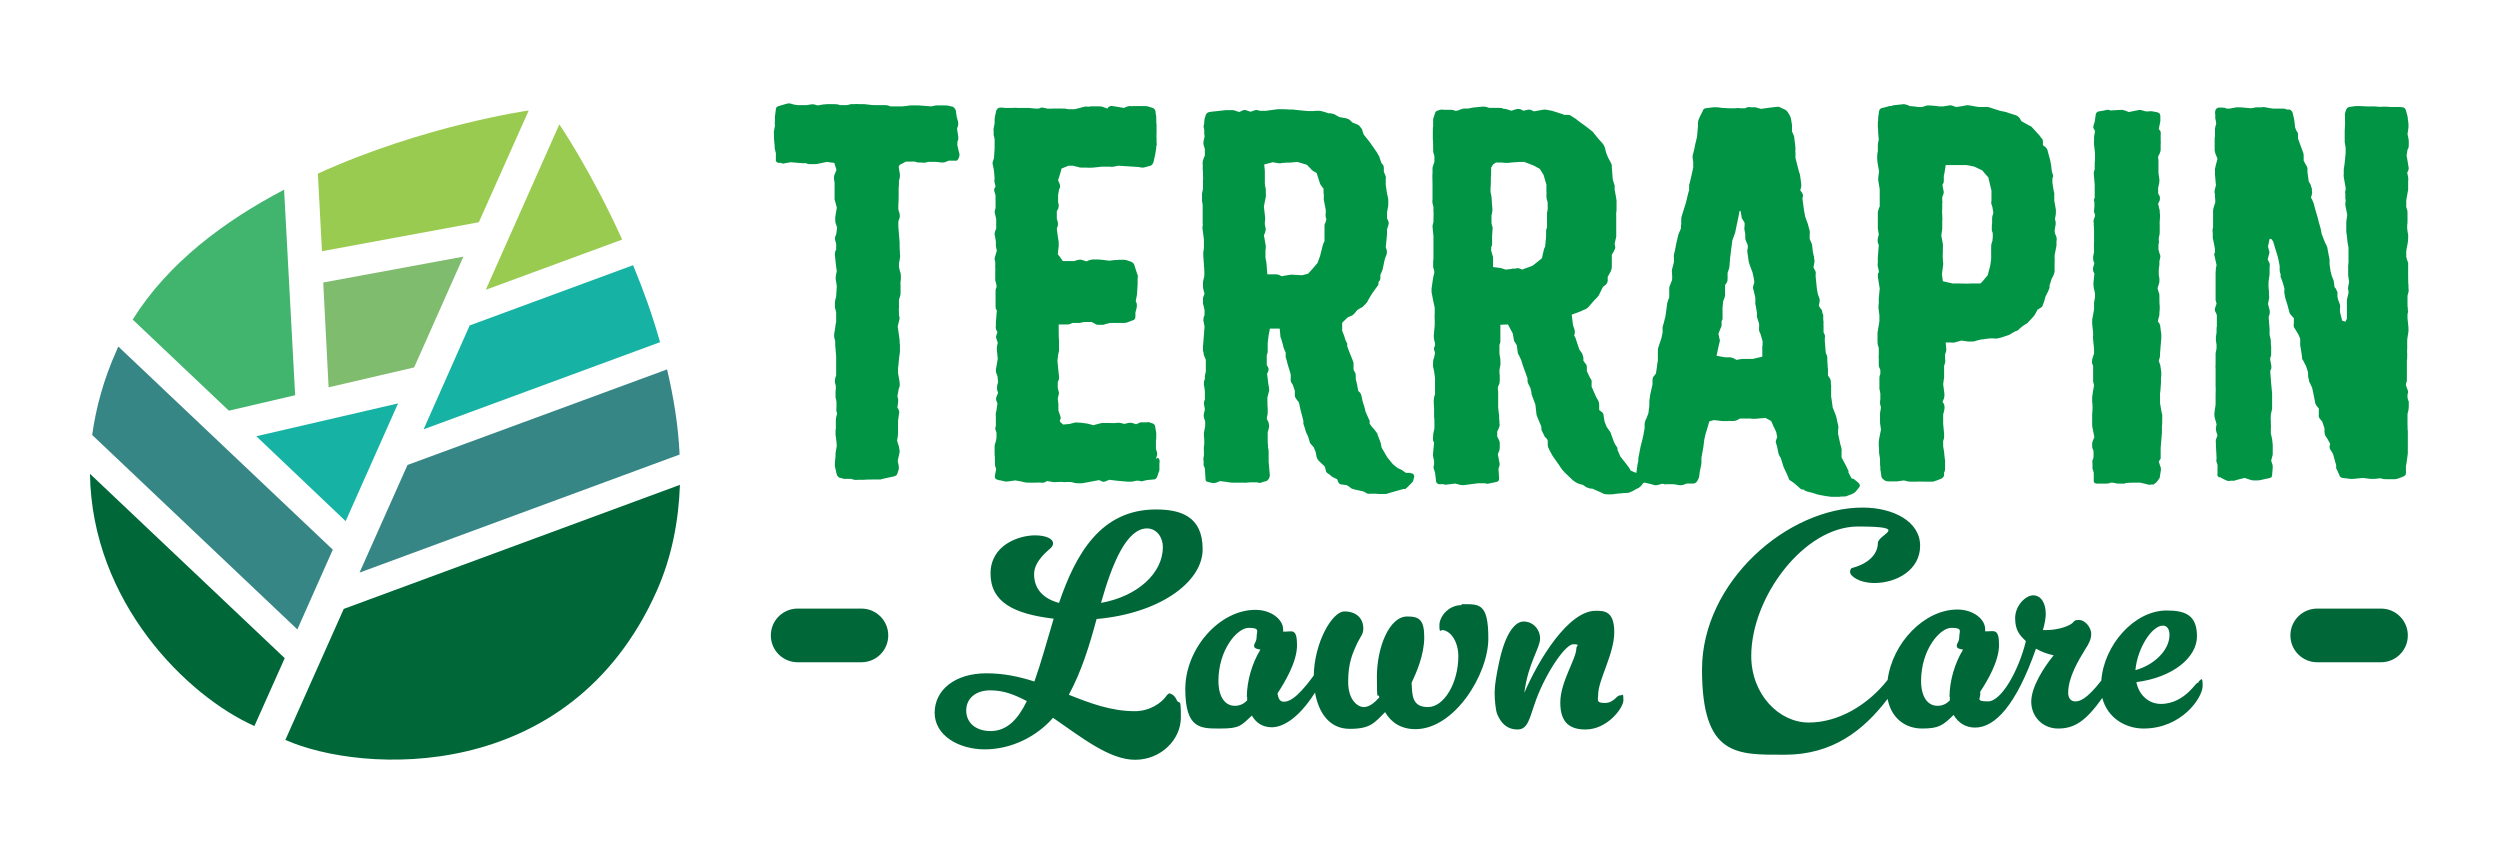 <?xml version="1.0" encoding="UTF-8"?>
<svg id="Layer_1" xmlns="http://www.w3.org/2000/svg" version="1.1" viewBox="0 0 792 270">
  <!-- Generator: Adobe Illustrator 29.6.1, SVG Export Plug-In . SVG Version: 2.1.1 Build 9)  -->
  <defs>
    <style>
      .st0 {
        fill: #368686;
      }

      .st1 {
        fill: #16b2a4;
      }

      .st2 {
        fill: #7fbc6d;
      }

      .st3 {
        fill: #41b46e;
      }

      .st4 {
        fill: #99cb50;
      }

      .st5 {
        fill: #009444;
      }

      .st6 {
        fill: #006838;
      }
    </style>
  </defs>
  <g>
    <g>
      <polygon class="st1" points="109.5 165.1 126.1 127.8 81.2 138.2 109.5 165.1"/>
      <path class="st0" d="M105.5,174.2L37.5,109.8c-.2.4-.4.7-.5,1.1-4.2,9.3-6.6,18.3-7.8,26.9l65,61.6,11.2-25.2Z"/>
      <polygon class="st2" points="104.1 122.7 131.2 116.4 146.8 81.3 102.4 89.5 104.1 122.7"/>
      <path class="st6" d="M28.5,150.1c.6,40.8,30.9,70.5,52.1,79.9l9.6-21.5-61.7-58.4Z"/>
      <path class="st4" d="M101.9,79.6l49.8-9.2,15.8-35.4s-33.2,4.7-66.8,20l1.3,24.6Z"/>
      <path class="st3" d="M42.1,101.3l30.4,28.8,21-4.9-3.5-65.1c-18.9,9.9-36.8,23.2-48,41.2Z"/>
    </g>
    <path class="st0" d="M211.4,117l-82.3,30.3-15.2,34.1,101.4-37.4c-.4-9.1-1.9-18.2-4-27.1Z"/>
    <path class="st1" d="M200.6,84l-51.8,19.1-14.6,32.9,74.9-27.6c-2.4-8.6-5.4-16.8-8.5-24.3Z"/>
    <path class="st6" d="M108.9,192.9l-18.5,41.5c24,10.7,90.2,14.6,117.7-47.3,4.7-10.6,6.9-22,7.3-33.5l-106.5,39.3Z"/>
    <path class="st4" d="M197.1,75.9c-9.8-21.7-19.9-36.5-19.9-36.5l-23.3,52.4,43.2-15.9Z"/>
  </g>
  <path class="st5" d="M303.3,45.6v-.7c.3-.6.3-.9.3-1.4l-.4-2.7.3-1c.1-.6.1-.7,0-1.3l-.4-1.4-.3-2.1c-.2-.6-.6-1-1-1.2l-1.3-.3c-.4-.1-.7-.1-1.2-.1h-2.8l-1.5.3-3.9-.3h-3c0,.1-2.2.3-2.2.3h-3.7c0,.1-.9-.3-.9-.3-.4-.1-.9-.1-1.3-.1h-3c0,.1-3.1-.3-3.1-.3h-1.9c-.4-.1-.7-.1-1.3,0h-1.2c0,.1-1.3.3-1.3.3h-2.1l-.6-.2c-.4-.1-.9-.1-1.3-.1h-2.2c-.4,0-.7.1-1.2.1l-1.8.3-1-.3c-.4-.1-.7-.1-1.2,0l-1.2.2h-3l-1.2-.2-1-.3c-.6-.1-.9,0-1.3.1l-2.4.7c-.4.1-.9.4-.9,1l-.3,2.4v1.4c-.1,0,0,1.5,0,1.5l-.3,1.6c-.1.4,0,.6,0,1.2v1.2l.2,2.2c0,.6,0,.8.1,1.2l.3,1.2v1.9c-.1.8.2,1,.8,1.2h.9c.4.3.6.3,1.2.1l1.8-.3,3.7.3h1.2c.4.3.9.3,1.3.3h1.2c.4,0,.7,0,1.2-.1l2.8-.6,2.4.3.7,2.2-.6,1.5c-.2.4-.2.7-.2,1.3l.2,1.3v5.4c.1,0,.7,2.5.7,2.5l-.4,2.4c-.1.4-.1.7-.1,1.3v.3c0,.6.1.9.3,1.4l.3.9-.3,2.2-.3.6c-.1.5-.1.7,0,1.3l.3,1v1.9c-.1,0-.3.6-.3.6-.1.3-.1.6-.1,1.2l.4,3.7.2,1.2-.3,1.6c-.1.6-.1.7,0,1.3l.3,1.9-.2,3.3-.3,1.2c-.1.6-.1.7-.1,1.4v1c.1,0,.4,1.5.4,1.5v3c-.1,0-.4,2.5-.4,2.5l-.2,1c0,.5-.1.8,0,1.4l.3,1.2v1.2l.3,3.6v6l-.3.9c-.1.6-.1.9-.1,1.3l.3,1.2v1c-.1,0-.1,1.2-.1,1.2v1.5c.1,0,.3,1.3.3,1.3v1.8q-.1.6,0,1.2l.2.7-.3,1.2c-.1.5-.1.7-.1,1.4v2.2c-.1,0-.1,1.2-.1,1.2v.8c.1,0,.4,3.4.4,3.4l-.4,2.4v1l-.2,1.9v1.2l.2.9.4,1.8c.2.4.6.9,1,1h.4c.4.3.9.3,1.3.3h1.9c0,.1,1,.3,1,.3.4.1.7,0,1.2,0h1.9c0-.1,3.3-.1,3.3-.1h1.9c0-.1,2.5-.6,2.5-.6l1.8-.4c.4-.1.9-.4,1-.9l.4-1.2c.1-.6.1-.7,0-1.3l-.3-1.5.4-1.8.2-1c0-.6,0-.8-.2-1.4v-.4c-.1,0-.6-1.8-.6-1.8l.2-1.2c0-.4.1-.7.1-1.2v-3.3c-.1,0,.3-2.8.3-2.8.2-.6,0-.9-.1-1.3l-.4-.7.2-1.5c0-.4.1-.7,0-1.3l-.2-.8.4-2.2.3-.9c.1-.6,0-.7,0-1.3l-.2-1.2-.3-1.8v-1.6c.1,0,.3-2.8.3-2.8l.3-2.2v-2.5c-.1,0-.1-1.3-.1-1.3l-.6-4.3.4-1.6.2-.9c0-.6-.2-.7-.2-1.2v-1c-.1,0,0-1.3,0-1.3v-2.2c-.1,0,.2-.9.2-.9.1-.4.3-.8.3-1.3v-3c-.1,0,0-.8,0-.8.1-.6.1-.7.1-1.3v-.8c-.1-.6-.1-.7-.3-1.2l-.3-1.3v-1.2l.3-1.6c.1-.6.1-.7,0-1.3v-.8c-.1,0-.1-3-.1-3l-.4-4.9v-1.6l.4-1.2c.1-.4.1-.7,0-1.3l-.4-1.3v-1.8c.1,0,.1-3.1.1-3.1v-2.1c.1,0,.1-2.2.1-2.2l.2-.6c.1-.6.1-.9.1-1.3l-.4-2.5.4-.6,1.9-1h2.2c0-.1,1,.1,1,.1.4.2.7.2,1.2.2h.7c.4.1.7.1,1.2,0l.7-.2h2.1c0-.1,2.2.2,2.2.2.4,0,.9,0,1.3-.2l1-.4h1.8c.6.1,1,0,1.2-.6l.2-.4c.1-.6.3-.7.1-1.3l-.6-2.5ZM366.2,145.4l.3-1q.2-.6,0-1.2l-.3-1v-2.7c.1,0,.1-1.3.1-1.3v-1l-.3-1.8c0-.6-.3-1-.7-1.2l-.9-.3c-.4-.3-.9-.1-1.3-.1h-1.9c0,.1-1.3.6-1.3.6l-1.2-.4c-.4-.1-.9-.1-1.3,0l-1.2.3-1.2-.3c-.4-.1-.9-.1-1.3,0h-.4c0,.1-1.9,0-1.9,0h-1.6c-.4,0-.7,0-1.2.1l-2.2.6-1.9-.5-2.2-.3h-.6c-.4-.1-.9-.1-1.3,0l-1.5.4-2.1.2-1-.9v-.6c.3-.3.3-.6.1-1.2l-.6-1.8v-1.9l-.2-1.9.2-.8c.1-.6.3-.7.1-1.3l-.3-1.2v-1.9l.3-.6c.1-.3.1-.6.1-1.2l-.3-2.7-.2-2.2.2-1.8.3-1.4v-3.4c-.1,0-.1-2.8-.1-2.8v-2.1h2.4c.4,0,.9,0,1.3-.2l.7-.3h2.4c0-.1,1.5-.3,1.5-.3h2.2c0,.1.7.4.7.4.4.3.8.5,1.2.5h1.8c0-.1,2.1-.6,2.1-.6h4.6c.4,0,.7-.1,1.2-.3l1.3-.5c.6-.1.9-.6.9-1.2v-1.3l.4-1.5c.1-.6.1-.9,0-1.4l-.3-.7.4-2.1.2-3.3v-1.6c.1-.6.1-.9,0-1.3l-.2-.5-.9-2.8c-.2-.5-.6-.7-1-.9l-1.5-.5c-.4-.1-.8-.1-1.2-.1h-1.3c0,.1-1.3.1-1.3.1l-1.5.2-2.4-.3c-.4,0-.9-.1-1.3-.1h-1.6c-.4.1-.9.1-1.3.3l-.7.3-1.6-.5c-.4-.1-.9,0-1.3.1l-1,.3h-3.6c0-.1-1.6-2.2-1.6-2.2l.3-2.5v-1.3l-.3-1.9-.3-2.4.3-.8c.1-.6.1-.7,0-1.3l-.3-1v-2.4l.4-.7c.2-.6.2-.7.2-1.3l-.2-.9v-1.8c-.1,0,.3-2.1.3-2.1l.3-.7c.1-.6,0-.9-.2-1.4l-.4-.9.7-2.2.4-1.5,2.2-.9h1.5c0,.1,1.6.4,1.6.4.4.2.7.2,1.2.2h1.6c0,.1,1.9,0,1.9,0l2.8-.3h2.5c.4.1.7.1,1.2,0l1.5-.3,6.3.4,1.2.2c.4,0,.7,0,1.2-.2l1.5-.4c.4-.1.7-.6.9-1l.6-2.7.3-1.9v-.6c.3-.3.1-.7.1-1.3v-1.6c-.1,0,0-.7,0-.7v-3.3c-.1,0-.1-2.4-.1-2.4,0-.6-.2-.7-.2-1.2v-.4c-.1-.6-.4-1-.9-1.2l-1.6-.5c-.4-.1-.7-.1-1.2-.1h-3.4c0,.1-1,0-1,0-.4,0-.9.1-1.3.3l-.6.3-3.6-.6c-.4-.1-.9,0-1.3.3l-.4.5-1.6-.6c-.4-.1-.7-.1-1.2-.1h-2.5c0,.1-.7.1-.7.1-.4,0-.7-.1-1.2,0l-3.1.8h-1.6c0,.1-1-.1-1-.1-.4-.1-.7-.1-1.2-.1h-3.1c0,.1-1.9,0-1.9,0l-1.3-.3c-.4-.1-.9.1-1.3.3h-.4c0,.1-2.8-.2-2.8-.2h-3.6c0-.1-1.8,0-1.8,0h-2.2c0-.1-1.5-.1-1.5-.1-.6,0-1,.5-1.2,1l-.4,1.9q-.1.6-.1,1.2v.9l-.3,1.5c-.1.6,0,.7,0,1.3v1c.1,0,.3,1.2.3,1.2v3l-.2,3-.3.9c-.2.6-.2.9,0,1.5l.3,1.6.2,2.4c0,.6-.2.9,0,1.3l.3,1.3-.3.5c-.2.4-.2.7,0,1.3l.3,1v3.7c.1,0-.1.7-.1.7-.1.4-.3.7-.1,1.3l.4,1.8v3.1c-.1,0-.4,1-.4,1q-.2.6,0,1.2l.3,1.8v.6c0,.6,0,.9.1,1.4l.2.9-.4,1.4c-.1.4-.3.7-.3,1.3l.2.8v2.2c.1,0,0,.7,0,.7v3.1c.1,0,.4,1.5.4,1.5v.7c-.3.5-.3.6-.3,1.2v4.3c0,.6,0,.9.1,1.3l.3.4-.3,3.9v1c-.1.6,0,.9.1,1.3l.4.7-.3.9c-.2.6-.2.7,0,1.3l.4,1.2-.2.9c-.1.6-.1.7-.1,1.3l.3,2.8-.4,2.4-.2,1c0,.6,0,.9.2,1.4l.3.7.2,1.9-.3,1.2c0,.5-.1.7,0,1.3l.3,1-.4.9c-.2.5-.3.7-.2,1.4l.4,1-.3,2.1-.2.9c-.1.6,0,.7,0,1.4v2.7c-.1.4-.3.7-.1,1.3l.3.8v1.6c.1,0-.3,1.5-.3,1.5-.1.4-.3.7-.3,1.3v2.7c.1,0,.1,2.4.1,2.4,0,.6,0,.9.1,1.3l.3.7-.4,2.2c-.1.7.1,1,.6,1.2.4.1.7.3,1.2.3l1.3.3c.4.1.6.1,1.2,0l2.1-.3,1.8.3,1.2.3c.4.1.9.1,1.3.1h2.5c0-.1,1.3,0,1.3,0,.4.1.9,0,1.3-.1l.7-.4,1.8.3c.4,0,.9.1,1.3,0h.8c0-.1,1.2,0,1.2,0,.4.1.7,0,1.2,0h1c0-.1,1.5.3,1.5.3.4.1.9.1,1.3.1h1l5.4-1,.7.3c.4.3.9.3,1.3.1l1.2-.5,2.5.3,3.4.3h1.2l1.5-.3h.8c.4.1.9.3,1.3.1l1.2-.3,2.1-.2c.6,0,1-.3,1.2-.9l.4-1.2c.2-.4.3-.6.3-1.2v-1.8c.1-.5.1-1-.1-1.4l-.4-.4ZM447,149.8h-1.6l-.9-.6c-.3-.3-.6-.4-1-.6l-.7-.3-1.5-1.2-1.8-2.2-1.8-3.1-.3-1.5-.6-1.6-.4-1v-.3c-.3-.4-.6-.7-.9-1.2l-.9-1-.7-1v-1c-.1,0-.6-1.2-.6-1.2l-.7-1.6-.3-1.3-.6-1.9-.4-1.8c-.1-.6-.3-.8-.6-1.2l-.4-.3-.4-2.2-.4-1.6v-.9c0-.5,0-.9-.3-1.3l-.4-.8v-2.1c-.1-.6-.3-.7-.4-1.2l-.9-2.2-.7-1.9v-.9c-.1,0-.6-1.2-.6-1.2l-.4-1.3-.6-1.5v-2.5c-.1,0,1.8-1.8,1.8-1.8l1-.4c.4-.1.8-.5,1-.7l1-1.2,1-.6c.3-.1.8-.4,1-.7l.6-.6c.3-.3.6-.6.7-1l1.3-2.2,1.5-2.1c.3-.3.4-.6.6-1v-.6c.3-.4.6-.7.6-1.2v-1.2c.1,0,.7-1.6.7-1.6l.7-3.3.6-1.6c.1-.6.1-.8,0-1.3l-.3-.9.4-4v-1.6l.4-1.3c.2-.6.2-.9,0-1.3l-.4-1v-1.8l.3-1.6c.1-.5.1-.6.1-1.2v-.7c0-.6,0-.7-.1-1.2l-.3-1.3-.4-2.7v-1.9c.1-.6,0-.9-.2-1.3l-.4-1v-1c0-.6-.1-1-.4-1.3l-.4-.5-.7-2.1-.9-1.5-2.1-3-1.9-2.4-.4-1.2c-.1-.6-.3-.7-.7-1.2-.3-.5-.6-.6-1-.8l-1.5-.6-.7-.7c-.3-.3-.8-.5-1.2-.6l-2.2-.4-1.6-.9c-.4-.1-.9-.3-1.3-.3h-.6c0-.1-2.2-.7-2.2-.7-.4-.1-.7-.1-1.2-.1h-.3c-.4,0-.7.1-1.2.1h-1c0,.1-5.5-.5-5.5-.5h-1.2c0-.1-3.4-.1-3.4-.1l-2.2.3-1.5.2h-1.8c0,.1-.9-.2-.9-.2-.4-.1-.9,0-1.3.2l-.9.3-1-.3c-.6-.3-.9-.3-1.3-.2l-1.3.6-.9-.3c-.4-.1-.7-.3-1.2-.3h-2.2l-4.5.5c-.4,0-.9.1-1.2.3-.3.1-.6.6-.7,1l-.3,1c-.1.5-.1.9-.1,1.3l-.2,1c0,.6.2.7.2,1.2v1.2c.1,0,.1,1,.1,1l-.3,1.2c-.1.6-.1.7,0,1.3l.4,1.3v2.1l-.4.9c-.1.5-.3.7-.3,1.3v.6c.1,0,0,1.2,0,1.2,0,.6.1.7.1,1.2v1.3c.1,0,0,1.6,0,1.6v2.4l-.3,1.5v2.4l.2,1.2v6c.1,0,0,.7,0,.7-.2.6,0,.7,0,1.2l.4,3.1v2.7l-.2,1.3v1.2l.2,2.7c0,.6,0,.8.1,1.2v.7c.1,0,0,1.9,0,1.9l-.3,1.2c-.1.4-.1.7-.1,1.3v.3c0,.6,0,.7.1,1.2l.4,1.5-.3.7c-.2.5-.2.6-.2,1.2v.7c0,.6,0,.7.2,1.2l.3,1.4v1.6c-.1,0-.3.7-.3.7,0,.6-.2.7,0,1.3l.3,1.5-.3,3.9-.2,2.5v1.3l.2.7c0,.6.1.7.3,1.2l.4,1v3.7l-.3,1.4v1c-.3.6-.3.7-.3,1.3v.7c.1,0,.3,1.8.3,1.8v2.7c-.3.6-.3.9-.3,1.3l.3,1.8-.3,1.3c-.1.6-.1.7,0,1.3l.4,1.2v1.5l-.4,2.1v.9c0,.6.1.7.1,1.2v1c.1,0-.1,1.3-.1,1.3-.1.6,0,.9,0,1.3v1c.1,0-.1,1-.1,1-.2.6,0,.9,0,1.3v1.4c.1,0,.4.9.4.9l.2,3.3c0,.7.3.9.9,1l1.2.3c.4.1.9,0,1.3-.1l1.2-.5,3.7.5h3.9c0,.1,1.9-.1,1.9-.1h2.2c.4.1.9.3,1.3.1l.8-.3c.4-.1.9-.1,1.2-.4.3-.3.6-.6.7-1.2h0c.2-.7,0-.7,0-1.3l-.3-3.4v-3c0-.6,0-.9-.2-1.4v-.9c-.1,0-.1-2.1-.1-2.1v-2.1c.1,0,.4-1.4.4-1.4.1-.6,0-.9-.1-1.5l-.6-1.3.3-1.6v-1.8c-.1,0-.1-3.3-.1-3.3l.4-1.5c.1-.6.3-.7.1-1.3v-.5c-.1,0-.3-1.8-.3-1.8l-.3-2.4.3-.6c.2-.5.3-.9,0-1.5l-.4-.7v-3.1c.1-.5.3-.6.3-1.2v-2.7l.3-2.4.4-2.1h3.1c0-.1.2,2.1.2,2.1,0,.6.1.7.3,1.2l.6,2.1c0,.4.3,1,.4,1.3l.4.9v1.5c.1,0,.6,2.1.6,2.1l1,3.3v1c0,.5-.1.9.1,1.4l.6,1,.6,1.8v1.6c0,.4.3.7.6,1.2l.7.9.4,1.9,1,3.9v.9c.1.5.3.8.4,1.2l.4,1.4.7,1.5.4,1.3c.1.6.3.9.6,1.2l.8.9.6,1.5.3,1.6c.2.6.3.7.7,1.2l1.9,1.8.3,1.2c.1.6.4.8.7,1l.6.4c.3.3.6.6,1,.8l1.3.6.4,1c.1.4.7.7,1.2.7l1.5.2,1,.7c.3.3.7.5,1.2.6l3.1.7.7.4c.4.3.9.4,1.3.3h.9c0-.1,2.1.1,2.1.1h1.8c.4,0,.7-.1,1.2-.3l4.6-1.3h.6c.4-.3.7-.6,1-.9l1-1c.3-.3.4-.4.6-1v-.3c.3-.6.3-.8.1-1.2-.1-.5-.6-.6-1.2-.6ZM419.7,70.8c-.1.4-.1.7-.1,1.3v4.2c.1,0-.3.7-.3.7-.1.3-.3.8-.4,1.3l-.7,2.8-.8,2.2-1.8,2.1-1.2,1.3-1.9.5-3.4-.2-1.3.2-1.8.3-1-.5c-.4-.1-.9-.1-1.3-.1h-2.2c0,.1-.3-3.7-.3-3.7l-.3-1.5v-2.5c.1,0,.1-1.3.1-1.3l-.6-3.4.3-.6c.1-.5.3-.9.3-1.3l-.3-1.5v-.9c.1,0,.1-1.2.1-1.2l-.4-3.6.6-3c.1-.6,0-.7,0-1.3v-1.3c-.1,0-.3-1.6-.3-1.6v-3.4c.1,0-.2-2.7-.2-2.7l2.7-.7,1.8.3c.6.1.9,0,1.3-.1h.6c0-.1,1.9-.1,1.9-.1l2.2-.2,3,.9,1.2,1.2c.3.5.6.6,1,.9l.9.5.9,2.8c.2.5.2.7.4,1l.9,1.2v1.5c.1,0,.1.9.1.9,0,.6-.1.7,0,1.2l.6,3.1v1c-.1.4-.1.7,0,1.3l.2.7-.4,1.3ZM586.6,151.6l-1-1.9v-.6c-.1,0-.6-1.2-.6-1.2l-1.6-3v-1.8c.1-.6,0-.9-.1-1.4l-.3-1-.7-3.3v-1.2c.1,0,.1-1.2.1-1.2l-.3-1.2-.4-1.9-.7-1.8-.4-1-.3-2.2-.2-1.3v-3.6c-.1,0-.1-1.2-.1-1.2,0-.5-.3-1-.6-1.4l-.3-.4v-1.5c0-.6,0-.8-.1-1.2v-.9c-.1,0-.1-1.4-.1-1.4,0-.6,0-.9-.1-1.3l-.4-.9-.3-3.7v-1c.1-.6.1-.7-.1-1.2l-.3-.6v-2.2c-.1,0,0-.6,0-.6,0-.4,0-.7-.1-1.3v-1.5c-.1,0-.3-.7-.3-.7,0-.6-.2-.9-.5-1.2l-.6-.9.3-1.6c0-.4-.1-.9-.3-1.3l-.3-.8-.3-1.6-.4-3.9v-.9c.1-.4,0-.9-.3-1.3l-.4-.8.3-1.6c.1-.6,0-.7-.1-1.3v-.5c-.1,0-.4-1.6-.4-1.6l-.2-1.8c0-.6-.3-.9-.4-1.3l-.4-.9v-1.2c0-.6.1-.9,0-1.4l-.6-2.2-.8-2.2-.4-2.1-.5-3.7.2-.9c0-.4-.2-.7-.5-1.2l-.4-.5.3-1c.1-.6,0-.9,0-1.3l-.3-2.1c0-.4-.1-.8-.3-1.2l-.4-1.5-.3-1.2-.5-1.9v-1.8c-.1,0,0-1.2,0-1.2,0-.6-.1-.7-.1-1.2l-.3-2.4c0-.5-.3-.8-.4-1.2l-.3-.6v-2.1l-.3-1.8c0-.4-.3-.9-.4-1.2l-.6-1c-.3-.4-.4-.6-1-.9l-1.5-.7c-.5-.3-.9-.1-1.4-.1l-2.5.3-2.1.3-1.8-.5h-1.3c-.4-.1-.9-.1-1.3,0l-.6.3h-1.6c-.5-.1-.9-.1-1.4,0h-.9c0,.1-3.4-.1-3.4-.1l-1.5-.2h-1.3l-2.4.3c-.4,0-.9.4-1,.9l-.9,1.8-.3.7c-.1.4-.3.7-.3,1.3v1l-.3,3.4-.6,2.5-.3,1.5-.3,1.2c-.2.6-.2.8-.2,1.4l.2,1.3v1.8l-.8,3.6-.3,1.2c-.2.5-.2.7-.2,1.2v1.2c-.1,0-1,3.9-1,3.9l-.6,1.9-.5,1.6-.3,1c-.1.5-.1.6-.1,1.2v1.2c-.1,0-.1,1.3-.1,1.3l-.8,1.9-.7,3-.4,2.1-.3,1.2c-.1.6,0,.9,0,1.3v.9c.1,0-.6,2.5-.6,2.5-.1.6-.1.7,0,1.3v.6c.1,0,0,1.5,0,1.5l-.7,1.8c-.2.4-.2.7-.2,1.3v2.5c-.1,0-.4,1-.4,1-.1.4-.3.7-.3,1.3l-.5,3.6-.6,2.4c-.1.4-.3.7-.3,1.3v1.5l-.4,1.8-1,3c-.1.4-.1.6-.1,1.2v3c-.1,0-.3,1.8-.3,1.8l-.3,2.1-.6.8c-.3.3-.5.7-.5,1.3v1.4l-.7,3.1-.3,2.1v1.5l-.3,2.4-.6,1.6-.3.6c-.1.5-.3.7-.3,1.4v1.2l-.4,2.2-.3,1.3-.6,2.4-.7,3.6v.9c-.1,0-.4,2.1-.4,2.1l-.2,1.6h0c0,.1-1.8-.7-1.8-.7l-.4-.7c-.1-.3-.5-.6-.7-1l-2.2-2.8-.9-2.1v-.6c-.3-.4-.6-.9-.8-1.2l-.4-.9-.9-2.5c-.1-.4-.4-.8-.6-1l-.8-1.2-.6-1.6-.3-1.8c0-.5-.1-.8-.6-1.2l-.8-.6v-1.6c0-.6-.1-.9-.3-1.4l-.6-1-1.5-3.4v-1.2c.1-.5,0-.9-.3-1.3l-.3-.5-.9-1.9v-1.3c0-.6-.3-1-.6-1.3l-.5-.7v-1c-.1-.6-.3-.9-.4-1.3l-.9-1.3-.9-2.7-.4-1.2-.3-.4.2-1.2c0-.6-.2-.9-.3-1.3l-.3-.9-.4-3.3,2.7-1,1.3-.6c.5-.1.9-.5,1.2-.7l1.9-2.2.9-.9c.3-.4.6-.7.7-1l1.2-2.4.9-.7c.4-.4.6-.9.6-1.3v-1.2l.9-1.6.3-.8c.1-.4.1-.6.1-1.2v-3.4l.6-1c.1-.4.5-.7.5-1.3l-.2-1.2.5-2.2v-6.9c-.1,0,.1-1.5.1-1.5v-3.1l-.3-1.8-.3-1.6v-1.4c-.1,0-.6-1.9-.6-1.9l-.3-3.7v-.6c0-.4-.3-.9-.5-1.3l-.7-1.3-.6-1.5-.4-1.6c-.2-.6-.3-.7-.6-1.2l-1.6-1.8-1.3-1.6c-.3-.5-.6-.6-.9-.9l-2.1-1.6-1.8-1.3-1-.8-1-.6c-.3-.3-.7-.5-1.2-.6h-1.4c0-.1-3.9-1.3-3.9-1.3l-1.6-.3c-.6-.1-.7-.1-1.3,0l-2.8.5-.6-.3c-.5-.3-.9-.3-1.4-.2l-1.3.3-1-.5c-.4-.1-.9-.1-1.3,0l-1.5.5-1.9-.6h-.6c-.4-.3-.9-.3-1.3-.3h-3.1c0,.1-1-.3-1-.3-.5-.1-.9-.1-1.3-.1l-3,.3-1.5.3h-.7c-.5,0-.7,0-1.2.1l-1.6.6h-.8c-.4-.3-.7-.3-1.2-.3h-2.1c-.4-.1-.9-.1-1.3,0l-.6.2c-.4.1-.9.3-1,.9l-.3.9c-.1.5-.3.6-.3,1.2v2.1c-.1,0-.1,1.5-.1,1.5v2.5c.1,0,.1,3.1.1,3.1,0,.6,0,.9.1,1.3l.3.9v1.9l-.3.9c-.1.4-.3.6-.3,1.2v1.5c-.1,0,0,3.4,0,3.4v4.9q-.1.6,0,1.2l.3,1.2v1.6c.1,0,0,2.2,0,2.2v1c-.1.5-.3.8-.3,1.4l.3,3v7.3c-.1,0-.1,1.2-.1,1.2v1.4c.1,0,.4,1.5.4,1.5l-.4,1.8-.5,3.4v1.2l.6,3.1.4,1.8v2.1c-.1,0,0,1.8,0,1.8v1.6l-.3,3.3c0,.6,0,.7.1,1.3l.3,1.2v.7c-.3.6-.4.7-.3,1.3l.3,1-.3,1.5c-.1.4-.3.6-.3,1.2v.4c0,.6-.1.8,0,1.4l.3,1.3.3,2.2v5.2c-.1,0-.3.9-.3.9-.1.6-.1.7-.1,1.3v.9c.1,0,.1,1.9.1,1.9v2.2c.1,0,.1,1.5.1,1.5v2.2c-.1,0-.4,1.8-.4,1.8v.6c-.1.6-.1.7,0,1.3l.3.7-.3,3c0,.6-.1.7,0,1.4l.3,1.3v1.2c-.1.4-.3.8-.1,1.3l.4,1.2.3,2.5c0,.7.3,1,.9,1.2h1.5c.6.3.7.1,1.2.1l2.5-.3,1.5.4c.4.1.7.1,1.2.1l4.6-.6h2.1c.5.1.8.3,1.2.1l2.4-.5c.6-.1.9-.4.9-1.2l-.2-3,.2-.6c.1-.6.3-.7.1-1.3l-.5-2.7.5-1.3c.1-.5.1-.7.1-1.3v-.8c0-.6-.1-.7-.3-1.2l-.5-1v-1.6c.1,0,.6-1.3.6-1.3.1-.6.3-.7.1-1.3v-.8c-.1,0-.1-1.6-.1-1.6l-.3-2.5v-5.2c-.1,0-.1-1.3-.1-1.3l.5-1.2c.1-.6.1-.9.1-1.3v-1.4c-.1,0-.1-1.6-.1-1.6l.3-1.5c.1-.6,0-.6,0-1.2v-.6l-.3-1.9v-2.7c.1-.4.3-.6.3-1.2v-5.2c-.1,0,2.4-.1,2.4-.1l1.5,2.8.3,1.6c.1.6.1.9.4,1.2l.6,1,.3,2.2c0,.5.3.7.5,1.2l.6,1.3.5,1.6,1.5,4.2v.6c0,.6.1.8.3,1.2l.6,1.2.3,1.2c0,.5.1.9.3,1.4l1,2.7.3,2.7c0,.4.1.7.3,1.2l1.3,3.1v.6c0,.5.1.6.3,1l.6,1.2c.1.5.5.6.8,1l.3.5v.7c0,.6,0,.9.1,1.4l.6,1.3.9,1.6,1.9,2.7,1,1.5.9,1,2.5,2.4c.3.3.6.4,1,.7l1,.5,1.2.3,1.2.8,1.2.4h.7c0,.1,1.5.7,1.5.7l1.6.7c.4.3.6.3,1.2.4h.3c.5,0,.7.1,1.3,0h.6c0-.1,3.6-.4,3.6-.4.5,0,.9,0,1.4-.1l1.2-.5,1.2-.7.7-.3c.4-.3.7-.6,1-.9l.4-.6s0,0,0,0l.5-.2,2.1.5,1,.3c.4.1.9,0,1.3-.1l1-.3h.6c.4.3.9.1,1.3.1h1.5c0-.1,2.1.3,2.1.3.5.1.9,0,1.4-.1l1-.4h2.1c.4,0,.9-.2,1.2-.7l.3-.5c.1-.3.4-.7.4-1.2l.2-1.5.4-1.9c.1-.4.1-.8.1-1.2v-1.2l.6-3.3.3-2.4.4-1.8.5-1.6.7-2.4,1.4-.4,2.7.3h1.8c0-.1,1.6,0,1.6,0,.4,0,.9-.1,1.3-.3l.9-.5h3.4c0,.1,1.3.1,1.3.1l3.4-.3,1.8,1,.7,1.6.9,1.9.3,1.6-.3.8c-.2.6-.2.7,0,1.3l.3,1,.3,1.6c.1.6.3,1,.5,1.4l.3.4.6,1.9.3,1,1.3,2.8.3.7c.1.6.3.7.8,1l1,.7,1.5,1.3c.3.3.6.6,1,.7h.5c.4.4.6.4,1,.6l1.6.4,1.9.6,2.1.4,2.1.3h2.7c0-.1,1.3-.1,1.3-.1.4,0,.9,0,1.3-.3l.9-.3.6-.3c.4-.1.7-.4,1-.7l1-1.2c.5-.6.3-1-.1-1.5l-1.6-1.3ZM490.1,67.2v4.9c-.3.5-.3.9-.3,1.3v1c.1,0-.3,3.7-.3,3.7l-.4.9c-.1.4-.1.9-.3,1.3l-.3,1.5-3,2.4-3.3,1.2-.7-.3c-.5-.2-.9-.2-1.4,0h-.9c0,.1-2.2.3-2.2.3l-1.6-.5-2.4-.3v-2.5c0-.6,0-.9-.2-1.3l-.4-1.4v-1q.3-.6.3-1.2v-1.3c-.1,0,.1-2.8.1-2.8,0-.6.2-.6,0-1.2l-.3-1.2v-2.5c.1,0,.3-1.6.3-1.6,0-.6,0-.7-.1-1.3v-.5c-.1,0-.1-1.3-.1-1.3,0-.6-.1-.7-.1-1.2l-.3-1.5v-1.5c.1,0,.1-2.1.1-2.1v-1c.1,0,.1-3.1.1-3.1l.6-1,.9-.6h2.1c0,.1,1.4.1,1.4.1h.6c0-.1,3.4-.3,3.4-.3h1.5l3.1,1.2,1.8,1,1.2,1.9.9,3.1v2.4c.1,0,0,.9,0,.9,0,.6,0,.7.1,1.3l.3,1v1.5c.1,0-.1,1.5-.1,1.5ZM558.3,109.6v3.4c-.1,0-3,.7-3,.7h-3.4l-1.8.3-.9-.5c-.5-.1-.8-.4-1.4-.3h-1c0,.1-3-.5-3-.5l.6-2.8.3-1.3c.2-.6.2-.8,0-1.4l-.3-1.5.6-1.5c.1-.4.4-.7.4-1.2v-1.3c.1,0,.3-.6.3-.6v-3c-.1,0,.2-2.7.2-2.7l.3-.7c.1-.4.3-.7.3-1.3v-3.1l.5-.7c.3-.5.3-.9.3-1.4v-1.6c-.1,0,.3-1,.3-1,.1-.5.3-.7.3-1.4l.2-2.5.3-2.4.4-3.1.9-2.5.3-1.5.7-3.3.4-2.1h.3c0,.1.3,1.6.3,1.6,0,.4.1.9.4,1.2l.6,1v.7c0,.5-.1.6-.1,1.2l.3,1.6v1.2c0,.6.1.7.3,1.2l.5,1.2v1c-.3.6-.1.9-.1,1.4l.4,2.8.3,1,.9,2.4.3,1.3.3,1.8-.3,1c-.2.6-.2.8,0,1.4l.3,1.2.3,1.3v2.1c.1,0,.5,2.7.5,2.7v1.2c.1.6.3.9.4,1.3l.3,1v1c0,.6-.1.6,0,1.2l.5,1.2.6,2.1v1.2ZM650.9,72.9l.3-1.6c.1-.6,0-.7,0-1.2l-.2-.6.3-1.8v-1.3l-.5-2.8v-2.4c-.1,0-.6-3.3-.6-3.3v-1.4c.3-.6.3-.7.1-1.3l-.3-1-.2-1.8-.3-1.6-.8-3c-.1-.6-.4-.9-.7-1.2l-.8-.6v-1.2c0-.6-.3-.9-.6-1.2l-.5-.7-2.2-2.4c-.3-.4-.7-.6-1-.7l-2.5-1.4-.6-1c-.3-.4-.7-.7-1.2-.9l-1-.3-2.1-.7-1.9-.4-2.8-.9c-.4-.1-.7-.3-1.2-.3h-2.5c0,.1-3.1-.5-3.1-.5-.4-.1-.9-.1-1.3,0l-.9.2-2.1.3-.9-.3c-.4-.2-.9-.3-1.3-.2l-1.8.3h-1.5c0-.1-3-.3-3-.3-.5,0-.9,0-1.3.2l-1,.3h-1.4c0-.1-2.5-.3-2.5-.3l-.6-.3c-.4-.1-.9-.3-1.3-.3l-2.8.3c-.4,0-.7.1-1.2.3h-.6c0,.1-2.2.6-2.2.6-.6.1-.9.5-1,1l-.3,2.1v.9c-.1,0-.1,1.3-.1,1.3v.9c.1,0,.1,1.6.1,1.6l.2,2.2-.2.9q-.1.6-.1,1.2v1.2c.1,0-.1.9-.1.9-.1.4-.1.9-.1,1.3v.6c0,.4.1.7.1,1.2l.5,2.8-.2,1.4c0,.4-.1.6-.1,1.2l.5,3.1v5.5c-.1,0-.3.6-.3.6-.1.5-.3.7-.3,1.4v4.9l.3,1.9-.3,1.2c-.1.6-.1.9,0,1.4l.3.7-.3,3.9v1.6c-.1.6-.1.7,0,1.4l.3,1.2v.6c-.3.3-.3.6-.3,1.2l.3,2.1.3,1.8-.3,3.1v1.8c-.1,0-.1,1.2-.1,1.2l.3,2.4v1.9l-.6,3.6v2.4h0c0,.7,0,1,.1,1.5l.3.9v2.4c-.1,0,0,1,0,1v1.6c0,.6,0,.9.2,1.3l.3.7v1.2c-.1.4-.3.7-.3,1.3v3.6c.1,0,.3,1.4.3,1.4v1.9c-.1,0-.1,1.3-.1,1.3l.3,1.2-.3,1.8v3.1l.3,2.1-.6,3c-.1.6-.1.8-.1,1.4v.9c.1,0,.1,2.1.1,2.1l.3,1.9v1.2c0,.5,0,.9.1,1.4v.9c.1,0,.3,1.8.3,1.8,0,.5.3.9.7,1.2l.4.3c.5.3.9.3,1.4.3h2.5l2.2-.3,1.2.3c.5.1.7.1,1.2.1h1.4c0-.1,3.3,0,3.3,0h2.1c.4-.1.7-.3,1.2-.4l1.5-.6c.5-.3.8-.7.8-1.2v-.7c.3-.6.3-.8.3-1.3v-2.7c-.1,0-.3-2.5-.3-2.5l-.3-1.8v-1.8c.1,0,.3-1,.3-1v-1.2l-.3-3.1v-3.1c.1,0,.4-1.6.4-1.6.1-.6,0-1-.1-1.5l-.5-.8.5-1.2c.1-.5.1-.9.1-1.3l-.4-3.1.3-2.2v-3.7c.1,0,.3-.9.3-.9.1-.6.1-.7,0-1.3v-1c-.1,0,.1-.6.1-.6.1-.4.3-.7.3-1.3l-.2-2.2h1.5c.4,0,.9.1,1.3,0l2.2-.6,2.1.3h1.5c.4,0,.7-.1,1.2-.3l1.2-.3,3-.4h1.3c.4.1.8.1,1.2,0l1.2-.3,1.2-.4,1.2-.4,1.5-.9.6-.3c.5-.1.8-.3,1-.6l1.2-1,.9-.6c.3-.1.6-.3.9-.7l1.5-1.6c.3-.4.6-.7.7-1l.7-1.3,1-.6c.4-.3.6-.4.7-1l.4-1,.4-1.5.8-1.6.5-1.2v-.9c.1,0,.6-1.8.6-1.8l.7-1.4c.1-.4.3-.7.3-1.3v-2.8c.1-.6,0-.7,0-1.2v-.9l.6-3.1v-1.4c.1-.4.1-.7,0-1.3l-.5-1.2ZM631.3,73.5v1c.1,0-.1,1.8-.1,1.8l-.3.9c-.1.4-.1.6-.1,1.2v3.7l-.3,2.1-.8,3-1.6,1.9-.7.7h-3c0,.1-3.9,0-3.9,0h-1.9l-3.1-.7-.3-2.2.4-3.1c0-.4,0-.7-.1-1.3v-.7c-.1,0,0-2.1,0-2.1v-1.2c0-.6.1-.6,0-1.2l-.5-2.7.3-2.1v-2.5c.1-.6.1-.7,0-1.3v-.9c-.1,0,0-1.9,0-1.9v-1.3q.1-.6,0-1.2v-.8c-.1,0,.3-.9.3-.9.1-.4.3-.7.1-1.3l-.3-1.6v-.4c.3-.3.4-.6.4-1.2v-1.5c.1,0,.6-3.4.6-3.4h6.4c0-.1,2.7.5,2.7.5l2.5,1.2,1,1.2.9,1,1,4.2v3.1c0,.6-.2.7,0,1.2l.3.9.3,1.9-.3.9c-.1.5-.1.6-.1,1.2v1.2c-.1,0-.1,1.8-.1,1.8,0,.6.1.7.3,1.2ZM684.5,145.3v-3.4l.4-4.9v-2.1c.1,0,.1-2.2.1-2.2v-1.3c-.1,0-.7-3.7-.7-3.7v-3.1c.1,0,.3-3.4.3-3.4v-1.6c.1,0,.1-1.3.1-1.3v-.3l-.3-2.2-.5-1.5.3-1c.1-.4.1-.7.1-1.3l.4-4.9v-1.2l-.3-2.2c0-.6-.1-.7-.3-1.2l-.5-.7.3-1.3c.2-.4.2-.7.2-1.3s.1-.8.1-1.3v-1c-.1,0-.1-3-.1-3,0-.6,0-.8-.2-1.2l-.4-1.4.3-.9c.1-.5.3-.7.3-1.4v-.6c0-.6-.2-.9-.2-1.4v-1.2c-.1,0,.2-1.9.2-1.9v-1.3c.1,0,.3-1.2.3-1.2,0-.6-.1-.8-.3-1.2l-.3-1.2v-1.6c.1-.4.3-.7.1-1.3v-.4c-.1,0,.2-1.2.2-1.2.1-.6.1-.7.1-1.3v-1.9c-.1,0,.1-2.7.1-2.7,0-.5,0-.8-.1-1.3v-.7c-.1,0-.5-2.1-.5-2.1l.5-1c.1-.4.1-.9,0-1.3l-.5-.9v-1.6c-.1,0,.3-1.5.3-1.5.1-.6.1-.7.1-1.3l-.3-2.1v-4.2c-.1,0-.1-1-.1-1l.5-1c.1-.5.3-.6.3-1.2v-1.9c.1,0,0-.9,0-.9v-1.8c.1-.6,0-.9-.1-1.3l-.5-.6.5-2.5v-1.6c0-.7-.3-1-.9-1.2l-1.5-.3c-.5-.1-.9-.1-1.4,0h-.6c0,.1-1.2-.3-1.2-.3-.5-.1-.9-.3-1.4-.1l-3,.6-1-.4c-.5-.1-.8-.3-1.2-.3l-3.7.2-.4-.2c-.3,0-.9,0-1.4.2l-1.8.3c-.6.1-1,.6-1,1.2l-.3,2.1-.3.9c-.1.4-.3.8,0,1.3l.4.7-.3,1.9v1.3c-.1.6,0,.8,0,1.2l.3,2.7v2.1c-.1,0-.1,2.1-.1,2.1v.9q-.3.6-.3,1.2l.3,3.6v4.2c-.3.6-.3.7-.1,1.3v.8c.1,0-.1,1.8-.1,1.8-.1.6.1.9.3,1.4v.3c.1,0-.3,1-.3,1-.1.4-.3.7-.1,1.3v.9c.1,0,.1,1.9.1,1.9v3.3c-.1,0,0,3.1,0,3.1l-.3,1.5c0,.5,0,.8.1,1.4l.3.7-.4,1.4c-.1.6,0,.9.1,1.3l.3.6-.3,3c0,.6,0,.7.1,1.4l.4,1.9v1.2l-.3,1.6v2.2l-.6,3.3v1.3l.3,2.8v.9c-.1.6,0,.9,0,1.3l.3,3v1.5c-.1,0-.6,1.8-.6,1.8-.1.6-.1.7,0,1.3l.3.7v4.9l.3,1.3-.3,1.6-.3,2.1v1c0,.6,0,.9.1,1.3v.7c.1,0-.1,2.4-.1,2.4v3c0,.6,0,.9.1,1.3l.6,3-.4.9c-.1.4-.3.6-.3,1.2v.7c0,.6.1.9.4,1.4v.3c.1,0,0,2.1,0,2.1l-.3.7c-.1.6,0,.7,0,1.3v1.5c.1,0,.4,1.2.4,1.2v2.4c-.1.6.3,1,.9,1h3.1c.4,0,.9,0,1.3-.3h.3c0-.1,1.9.3,1.9.3h1.5c.4.1.9,0,1.3-.2h.4c0-.1,4-.1,4-.1l2.1.5c.5.1.7.3,1.4.1h.7c.5-.3.9-.6,1.2-1l.5-.7c.3-.3.4-.8.4-1.2l.3-1.8c0-.6-.1-.9-.3-1.3l-.4-1.3ZM763,46.8c.1-.3.1-.6.1-1.2v-.4c0-.6,0-.9-.1-1.3l-.3-1.4.3-2.1v-1.2l-.3-2.4-.5-1.8c-.1-.4-.4-.9-.9-1h-.3c-.4-.1-.7-.1-1.2-.1h-2.7c0-.1-1.4-.1-1.4-.1h-.9c0,.1-1.5,0-1.5,0-.4,0-.7-.1-1.2-.1h-1.2c0,.1-3.3-.1-3.3-.1h-1.3l-2.1.3c-.5.1-.9.6-1,1l-.3,1c-.1.6,0,.7,0,1.2v1.3c.1,0-.1,3-.1,3v3.6l.3,1.9v1.6l-.3,3.1-.3,2.1v1.2c0,.6-.1.6,0,1.2l.6,3.4v.7c-.3.6-.1.9-.1,1.3v1.5c.1,0,.1.6.1.6-.1.6-.1.9-.1,1.4l.3,1.5.3,1.6-.3,2.1v3.3c.1,0,.4,3.3.4,3.3l.3,1.6v4c.1,0-.1,1.8-.1,1.8v3l.3,2.1-.3,1.6c-.1.6,0,.8.1,1.3v.5c.1,0-.4,1.8-.4,1.8-.1.5-.1.7-.1,1.4v5.1l-.5.9-1-.3-.7-2.8v-1c.1-.6.1-.7,0-1.3l-.5-1.3-.3-1.2v-1.5c-.3-.6-.5-.9-.6-1.2l-.3-.3-.3-2.1-.6-1.5-.4-1.6-.3-2.1v-1.5l-.6-3.1c0-.5-.1-.7-.3-1.2l-.5-1-.6-1.5-.5-1.3-.3-1.6-.6-2.1-.4-1.6-.8-2.7-.4-1.6-.5-1.2-.4-.7.3-1c.1-.6.1-.7,0-1.3v-.6c-.1,0-.4-1.2-.4-1.2l-.6-1-.4-3v-1c0-.6-.3-.9-.5-1.3l-.7-1.3v-1.2c0-.6,0-.7-.1-1.2l-1-2.7-.7-1.9v-1.5c-.1-.6-.4-.7-.6-1.2l-.3-.8-.3-2.5-.5-2.2c-.1-.4-.6-.9-1-1h-.9c-.5-.3-.9-.3-1.4-.3h-2.7c0,.1-2.7-.4-2.7-.4-.4-.2-.7,0-1.2,0h-1.8c0,.1-1.5.3-1.5.3l-3.4-.3h-1.2l-2.1.4h-1c-.6-.3-.9-.3-1.4-.3h-1.2c-.6.1-.9.6-1,1-.1.6-.1.7,0,1.3v1.2c.1,0,.3,1.6.3,1.6l-.3,1c-.1.4-.1.7-.1,1.3v1.8c-.1,0-.1,1-.1,1v3.3c.1.6.1.7.3,1.2l.6,1.5-.5,1.9-.3,1.3v1.8l.3,3.4-.4,1.6c-.1.6,0,.7.1,1.3v.9c.1,0,.1,1.6.1,1.6l-.6,1.9c-.1.5-.1.6-.1,1.2v4.3c.1,0-.1,1-.1,1-.2.6,0,.7,0,1.4v1.6c.1,0,.7,3.4.7,3.4v1c-.3.6-.3.7-.1,1.3l.6,2.8-.2,1c0,.5-.1.8-.1,1.4v8.8c.1,0,.3,1,.3,1l-.5,1.5c-.1.6,0,.9.3,1.4l.3.7v3.6c-.1,0-.1,1.3-.1,1.3v.7l-.2,1.3v1.2l.2,1.3v1.2l-.3,1.5v3.6q-.1.6,0,1.2v5.8c.1,0,0,2.4,0,2.4v3.3l-.4,2.8c0,.4,0,.6.1,1.2l.6,2.2-.2,1.2c0,.6,0,.8.2,1.4l.3.9-.5,1.4c-.1.6,0,.7,0,1.3v.6l.2,3.7v.4c0,.5-.2.5,0,1l.3,1v2.7c-.1.7,0,1,.6,1.2h.3c0,.1,1.9,1,1.9,1,.4.1.7.3,1.3.1h1.2c0-.1,3.3-.9,3.3-.9l2.1.7c.4.1.9.1,1.3.1h.3c.4,0,.7,0,1.2-.1l1.8-.4,1-.2c.6-.1,1-.3,1-1l.2-2.4c0-.6,0-.8-.2-1.2l-.3-1,.5-1.9v-3.1l-.2-1.8-.4-1.8v-1.6c.1-.6,0-.9,0-1.3v-1c-.1,0,0-2.1,0-2.1l.4-1.8v-4.9l-.3-3.1-.3-4,.3-.6c.1-.5.1-.8,0-1.4l-.3-1.5v-.7c.3-.4.3-.6.3-1.2v-2.4c-.1,0-.1-1.2-.1-1.2,0-.6,0-.7-.1-1.2l-.3-1.2v-1.9l-.3-3.7.3-1c.1-.6.1-.7,0-1.3l-.5-1.9.3-1.6c.2-.6,0-.7,0-1.3v-.6c0-.6,0-.9-.1-1.4v-.3c-.1,0,0-2.1,0-2.1l.3-2.1v-2.2c.1-.6.1-.9,0-1.3l-.6-1.2.4-1.6c.2-.6.2-.8,0-1.3l-.3-1.2.5-2.4h.6c0,.2.3.5.5.7l.9,3,.5,1.6.3,1.2.4,2.1v1.3c0,.6.2.9.3,1.3v.9c.1,0,.7,1.8.7,1.8l.5,1.8v.5c0,.3-.1.4,0,1l.3,1.6.6,1.9.6,2.2c.1.6.3.9.6,1.2l.9,1v1.5c-.1.6-.1.9,0,1.3l.6,1,.8,1.3.6,1.4v2.2c.1,0,.6,3.7.6,3.7v.5c.1,0,.7,1.2.7,1.2l.6,1.2.6,1.9v1.2c.1.4.1.7.3,1.2v.4c.3.6.5.9.6,1.2l.4.9.3,1.4.6,3c0,.6.3.9.6,1.4l.6.7v1.9c-.1.6,0,.9.3,1.3l.8,1,.7,2.1v1c0,.6.1.9.3,1.4l.5.7,1,1.8-.2.9c0,.6.2.9.5,1.3l.6,1,1,3.6v1c.1,0,.6,1.2.6,1.2l.4.9c.1.5.5.8,1,.9l2.4.3h1.2l2.8-.3,2.4.3h1.5l1.8-.2.6.2c.3.1.7.1,1.2.1h2.8c.4-.1.7-.1,1.2-.3l1.5-.6c.6-.3.7-.6.7-1.2v-2.1c.1,0,.6-4,.6-4v-7c-.1,0-.1-3.1-.1-3.1v-2.1c-.1,0,.3-1.5.3-1.5q.1-.6.1-1.2v-1.5c-.1,0-.4-1.2-.4-1.2v-1c.1-.4.3-.7.1-1.3l-.6-1.6v-.6c.3-.6.3-.8.3-1.3v-6.1c.1,0,.1-1.3.1-1.3v-1c-.1,0,0-1.4,0-1.4v-2.4c-.1,0,.4-3,.4-3v-1.2l-.3-3v-1.3c.1-.6.3-.6.1-1.2v-.7c-.1,0-.1-1.6-.1-1.6v-2.1c-.1,0,.3-1.3.3-1.3.1-.6.1-.7,0-1.4v-.9c-.1,0-.1-3.4-.1-3.4v-3.7c-.1,0-.6-1.8-.6-1.8v-1.9l.5-2.7c0-.5.1-.6.1-1.2v-1.4c-.1,0-.3-1.8-.3-1.8v-1.2c.1,0,.1-1.3.1-1.3v-2.1c0-.6,0-.9-.1-1.3l-.3-.9v-2.1l.2-1.2.4-2.2v-2.7q.1-.6,0-1.2l-.3-1.5.3-.6c.1-.4.3-.7.1-1.3l-.3-1.9-.3-1.6.3-1.9.3-.5Z"/>
  <path class="st6" d="M370.8,219.6c-.6,0-1.1.5-1.7,1.4-1.2,1.5-4.6,4.3-9.6,4.3-7.5,0-14.1-2.5-20.9-5.2,4-7.3,6.6-15.8,8.8-24,19.6-1.7,33.6-11.5,33.6-22.1s-7.2-12.6-14.8-12.6c-17.5,0-25.4,14.1-30.7,29.6-5.3-1.4-7.9-4.7-7.9-9.1s4.9-7.8,5.4-8.4c.6-.6.6-1.2.6-1.4,0-1.5-2.4-2.5-5.7-2.5-5.2,0-14.1,3.1-14.1,12.1s7.3,12.8,20,14.3c-2.1,7-4,14-6.1,19.9-4.7-1.5-9.6-2.6-15.2-2.6-10,0-16.4,5.3-16.4,12.5s7.6,11.6,15.9,11.6,16.4-4,21.6-10c8.9,6.1,17.8,13.3,26,13.3s14.5-6.4,14.5-13.4-.4-3.7-1.3-5.5c-.7-1.5-1.6-2-2.1-2ZM363.3,167.4c3.3,0,5.1,3,5.1,5.9,0,8.2-7.9,15.6-19.6,17.7,3.6-12.8,8.2-23.6,14.6-23.6ZM313.8,231.6c-4.5,0-7.7-2.5-7.7-6.5s3.2-6.4,7.6-6.4,7.7,1.4,11.6,3.4c-2.8,5.8-6.3,9.5-11.5,9.5ZM463,191.7c-4.1,0-7,3.6-7,6.4s.4,1.4,1.1,1.5c2.7.4,4.9,3.9,4.9,8.3,0,8.4-4.5,16.1-9.6,16.1s-5-3.7-5.2-7.7c1.5-3.2,4-8.8,4-14.4s-1.6-6.6-5.4-6.6c-5.7,0-9.6,9.8-9.6,19.1s.3,4.5.8,6.5c-1.7,1.9-3.3,3.1-5,3.1s-4.9-2-4.9-8,1.4-9,2.8-12.1c1.3-2.6,2-3,2-4.8,0-3.2-2.2-5.4-6-5.4s-9.5,9.7-9.7,20.3c-5.8,8-8.3,8.3-9.5,8.3s-1.7-.9-2-2.6c2.2-3.4,6.2-9.9,6.2-15.3s-1.6-4.3-3.6-4.3-.8,0-.8,0c0,0,0-.3,0-.7,0-3.1-3.7-6.2-8.8-6.2-11.4,0-22.2,12.3-22.2,25.1s5,12.5,11.2,12.5,6.5-1,9.9-4.1c1.3,2.3,3.4,3.7,6.3,3.7s8-2,13.7-11c1.1,6.2,4.4,11.5,11,11.5s7.8-1.9,11.2-5.3c1.9,3.3,5.1,5.4,9.6,5.4,12.4,0,23.1-17.4,23.1-28.7s-2.8-10.9-8.4-10.9ZM395.1,220.7v1.2c-1,1-2.2,1.7-3.9,1.7-3.1,0-5.2-2.8-5.2-7.9,0-9.8,5.9-16.8,9.6-16.8s2.5,1.1,2.5,2.8-.8,2-.8,2.9,1,1,2,1.2c-2.6,4.2-4.3,9.9-4.3,15ZM513.2,220.3c-1.1,0-1.9,2.4-4.8,2.4s-2.1-1-2.1-2.7c0-4.5,5.1-12.9,5.1-19.7s-3.2-6.8-5.9-6.8c-8.6,0-18,15.3-22.6,26,1.2-9.4,5-14.2,5-17.2s-2.3-5.4-5.2-5.4-5.9,4-7.8,13c-.8,3.7-1.4,7.2-1.4,9.5s.3,5.5.8,6.8c1.2,2.9,3.1,4.9,6.5,4.9s3.8-3.9,5.9-9.6c3.4-9,9.3-17.4,11.7-17.4s1,.5,1,1.2c0,3.5-5.1,10.6-5.1,17.3s3.4,8.5,8,8.5c6.9,0,12-6.8,12-9.3s-.3-1.5-1-1.5ZM696.7,216.1c-.8,0-1.7,1.6-3.2,3-1.9,1.8-4.9,3.9-8.9,3.9s-7-2.9-7.8-6.9c11.7-1.5,19.2-7.9,19.2-14.5s-3.5-8.2-9.6-8.2c-10.3,0-19.9,11-20.7,22.2-5,6.4-7.1,6.6-8.3,6.6s-2.2-.9-2.2-2.7c0-4.9,3.2-10.2,5.4-13.8,1.2-1.8,1.9-3.3,1.9-4.8,0-2.4-2.2-4.5-3.8-4.5s-1.4.3-2.3,1.1c-1.6,1.2-5.1,2.1-8,2.1h-1.2c.6-2.1.9-3.9.9-5.1,0-3.6-1.6-5.9-4-5.9s-5.7,3.3-5.7,7.2,1.4,5.4,3.4,7.3c-2.1,8.8-7.6,19.1-12,19.1s-2-1-2.5-3c2.3-3.5,6-9.7,6-14.9s-1.6-4.3-3.6-4.3-.5,0-.8,0c0-.2,0-.5,0-.7,0-3.1-3.7-6.2-8.8-6.2-10.5,0-20.6,10.6-22.1,22.3-6.3,8-15.6,13.5-25,13.5s-18.2-8.9-18.2-21.1c0-18.6,16.7-41,33.8-41s6.3,2.4,6.3,5.3-2.2,6.2-8,7.8c-.5,0-.8.7-.8,1.3,0,1.3,2.9,3.5,7.7,3.5,7,0,14.5-4.1,14.5-11.8s-8.5-12.1-18.2-12.1c-23.9,0-50.9,23.6-50.9,51.3s11.1,27,26.2,27,24.9-7.6,32.6-17.7c1.1,6,5.5,9.4,10.9,9.4s6.6-1,10-4.3c1.5,2.5,3.8,4,6.8,4,6.3,0,13-7,19.3-25,1.7,1,3.7,1.7,5.6,2.1-3.1,3.8-7.1,10-7.1,14.7s3.6,8.5,8.5,8.5,8.6-2,14-9.7c1.7,6.5,7.5,9.7,13.1,9.7,12.1,0,18.7-9.8,18.7-13.5s-.6-1.5-1.3-1.5ZM617.7,220.7v1.2c-1,1-2.2,1.7-3.9,1.7-3.1,0-5.2-2.8-5.2-7.9,0-9.8,5.9-16.8,9.6-16.8s2.5,1.1,2.5,2.8-.8,2-.8,2.9,1,1,2,1.2c-2.6,4.2-4.3,9.9-4.3,15ZM685.3,198.2c1,0,2,.9,2,2.9,0,5.1-5.2,9.7-10.8,11.2.6-6.9,5.2-14.1,8.7-14.1ZM272.9,192.8h-20.2c-4.7,0-8.5,3.8-8.5,8.5s3.8,8.5,8.5,8.5h20.2c4.7,0,8.5-3.8,8.5-8.5s-3.8-8.5-8.5-8.5ZM754.3,192.8h-20.2c-4.7,0-8.5,3.8-8.5,8.5s3.8,8.5,8.5,8.5h20.2c4.7,0,8.5-3.8,8.5-8.5s-3.8-8.5-8.5-8.5Z"/>
</svg>